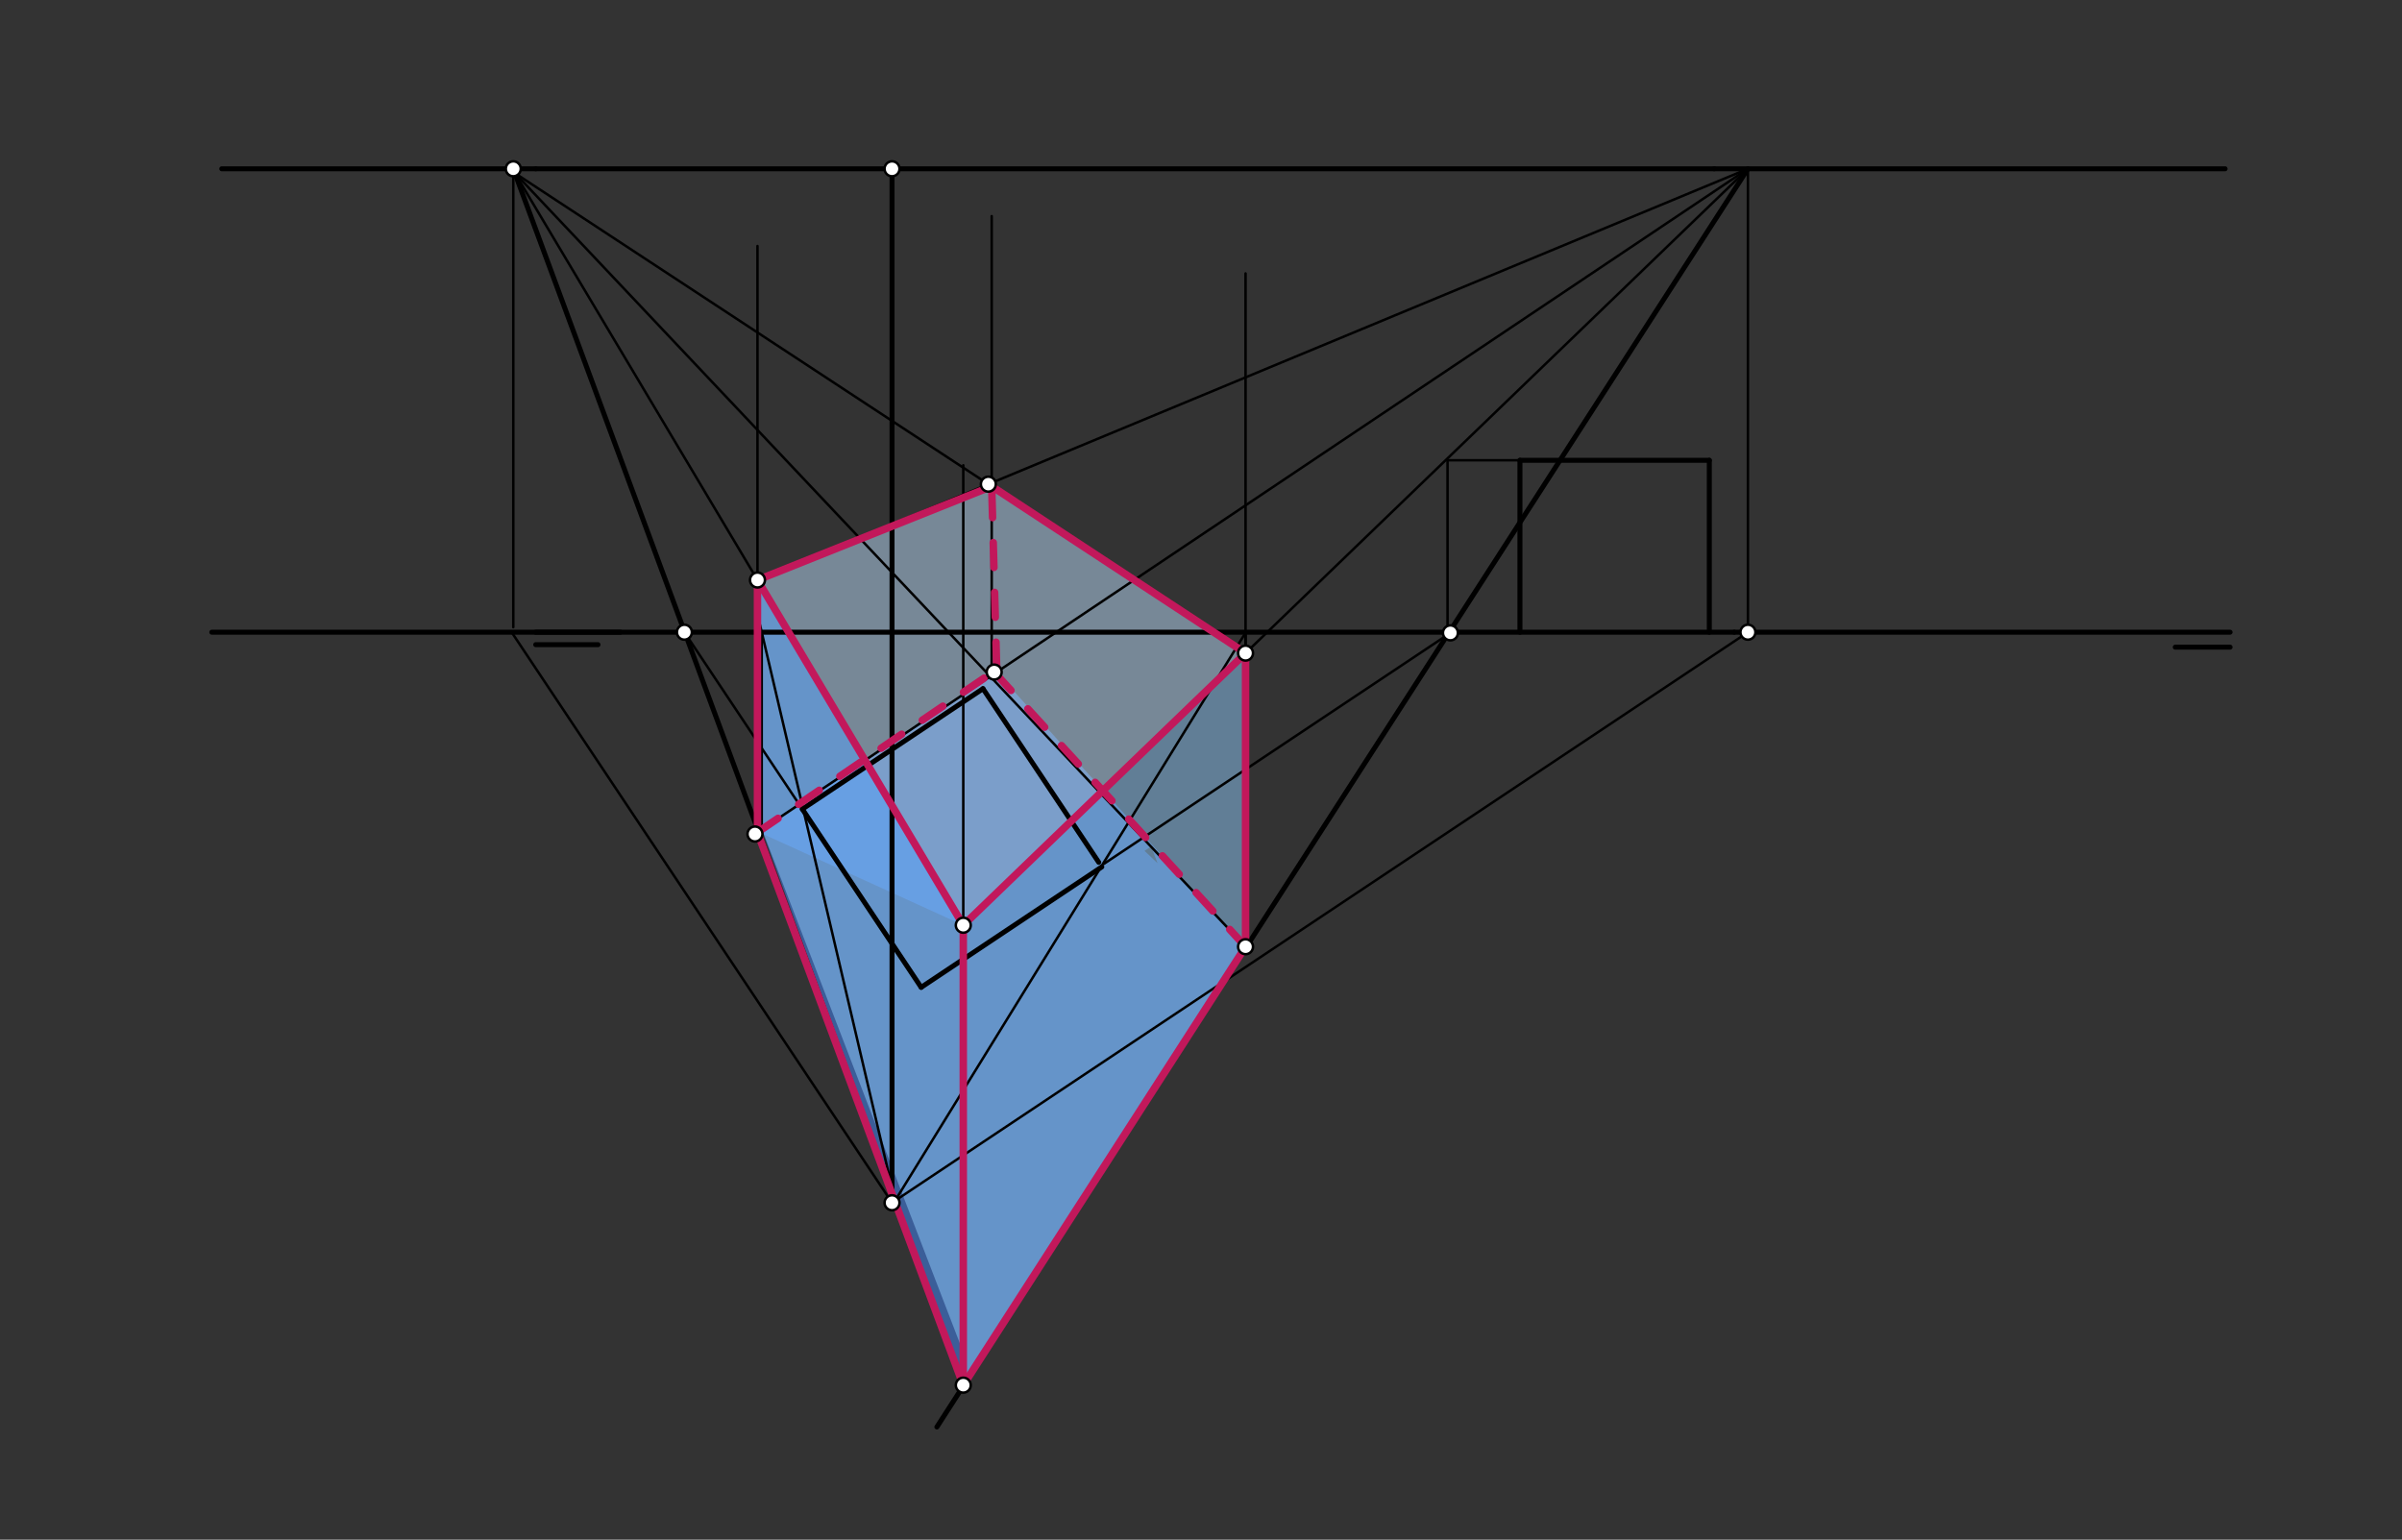 <svg xmlns="http://www.w3.org/2000/svg" class="svg--816" height="100%" preserveAspectRatio="xMidYMid meet" viewBox="0 0 964 618" width="100%"><rect x="0" y="0" width="964" height="618" fill="#333333" stroke="none"/><defs><marker id="marker-arrow" markerHeight="16" markerUnits="userSpaceOnUse" markerWidth="24" orient="auto-start-reverse" refX="24" refY="4" viewBox="0 0 24 8"><path d="M 0 0 L 24 4 L 0 8 z" stroke="inherit"></path></marker></defs><g class="aux-layer--949"></g><g class="main-layer--75a"><g class="element--733"><g fill="#448aff" opacity="0.5"><path d="M 418 368.75 L 400.958 286.111 L 499.877 379.988 L 386.596 555.968 L 306 333.75 L 306 333.75 L 400 269.75 L 485.728 365.006 L 499.877 379.988 L 478 381.75 L 462 339.75 L 418 368.75 Z" stroke="none"></path></g></g><g class="element--733"><g fill="#448aff" opacity="0.5"><path d="M 304 232.805 L 386.596 371.359 L 386.596 371.359 L 304 333.75 L 304 283.442 L 304 232.805 Z" stroke="none"></path></g></g><g class="element--733"><g fill="#BBDEFB" opacity="0.5"><path d="M 304 232.805 L 386.596 371.359 L 499.877 262.141 L 398 195.21 L 398 195.21 L 324.364 224.66 L 304 232.805 Z" stroke="none"></path></g></g><g class="element--733"><g fill="#90CAF9" opacity="0.5"><path d="M 499.877 262.141 L 499.877 379.988 L 386.596 555.968 L 386.596 371.359 L 499.877 262.141 Z" stroke="none"></path></g></g><g class="element--733"><g fill="#90CAF9" opacity="0.5"><path d="M 304 232.805 L 386.596 371.359 L 386.596 542.75 L 305 330.75 L 305 232.75 Z" stroke="none"></path></g></g><g class="element--733"><line stroke="#000000" stroke-dasharray="none" stroke-linecap="round" stroke-width="2" x1="215" x2="688" y1="67.75" y2="67.75"></line></g><g class="element--733"><line stroke="#000000" stroke-dasharray="none" stroke-linecap="round" stroke-width="2" x1="696" x2="215" y1="253.75" y2="253.75"></line></g><g class="element--733"><line stroke="#000000" stroke-dasharray="none" stroke-linecap="round" stroke-width="2" x1="215" x2="240" y1="258.75" y2="258.75"></line></g><g class="element--733"><line stroke="#000000" stroke-dasharray="none" stroke-linecap="round" stroke-width="2" x1="358" x2="358" y1="67.75" y2="482.75"></line></g><g class="element--733"><line stroke="#000000" stroke-dasharray="none" stroke-linecap="round" stroke-width="2" x1="394.497" x2="322" y1="276.419" y2="324.75"></line></g><g class="element--733"><line stroke="#000000" stroke-dasharray="none" stroke-linecap="round" stroke-width="2" x1="322" x2="369.692" y1="324.75" y2="396.288"></line></g><g class="element--733"><line stroke="#000000" stroke-dasharray="none" stroke-linecap="round" stroke-width="2" x1="394.497" x2="440.958" y1="276.419" y2="346.111"></line></g><g class="element--733"><line stroke="#000000" stroke-dasharray="none" stroke-linecap="round" stroke-width="2" x1="369.692" x2="442.189" y1="396.288" y2="347.957"></line></g><g class="element--733"><line stroke="#000000" stroke-dasharray="none" stroke-linecap="round" stroke-width="2" x1="610" x2="610" y1="253.75" y2="184.75"></line></g><g class="element--733"><line stroke="#000000" stroke-dasharray="none" stroke-linecap="round" stroke-width="2" x1="686" x2="686" y1="184.75" y2="253.75"></line></g><g class="element--733"><line stroke="#000000" stroke-dasharray="none" stroke-linecap="round" stroke-width="2" x1="696" x2="895" y1="253.75" y2="253.75"></line></g><g class="element--733"><line stroke="#000000" stroke-dasharray="none" stroke-linecap="round" stroke-width="2" x1="873" x2="895" y1="259.75" y2="259.75"></line></g><g class="element--733"><line stroke="#000000" stroke-dasharray="none" stroke-linecap="round" stroke-width="2" x1="688" x2="893" y1="67.75" y2="67.75"></line></g><g class="element--733"><line stroke="#000000" stroke-dasharray="none" stroke-linecap="round" stroke-width="2" x1="610" x2="686" y1="184.75" y2="184.75"></line></g><g class="element--733"><line stroke="#000000" stroke-dasharray="none" stroke-linecap="round" stroke-width="1" x1="358" x2="701.615" y1="482.75" y2="253.673"></line></g><g class="element--733"><line stroke="#000000" stroke-dasharray="none" stroke-linecap="round" stroke-width="1" x1="701.5" x2="701.5" y1="253.75" y2="67.75"></line></g><g class="element--733"><line stroke="#000000" stroke-dasharray="none" stroke-linecap="round" stroke-width="1" x1="443" x2="582.101" y1="346.75" y2="254.016"></line></g><g class="element--733"><line stroke="#000000" stroke-dasharray="none" stroke-linecap="round" stroke-width="2" x1="701.5" x2="376" y1="67.75" y2="572.75"></line></g><g class="element--733"><line stroke="#000000" stroke-dasharray="none" stroke-linecap="round" stroke-width="1" x1="358" x2="205.385" y1="482.75" y2="253.827"></line></g><g class="element--733"><line stroke="#000000" stroke-dasharray="none" stroke-linecap="round" stroke-width="1" x1="206" x2="206" y1="251.75" y2="67.75"></line></g><g class="element--733"><line stroke="#000000" stroke-dasharray="none" stroke-linecap="round" stroke-width="2" x1="215" x2="89" y1="67.75" y2="67.75"></line></g><g class="element--733"><line stroke="#000000" stroke-dasharray="none" stroke-linecap="round" stroke-width="2" x1="249" x2="85" y1="253.75" y2="253.75"></line></g><g class="element--733"><line stroke="#000000" stroke-dasharray="none" stroke-linecap="round" stroke-width="1" x1="322" x2="274.556" y1="324.75" y2="253.584"></line></g><g class="element--733"><line stroke="#000000" stroke-dasharray="none" stroke-linecap="round" stroke-width="2" x1="206" x2="386.596" y1="67.75" y2="555.968"></line></g><g class="element--733"><line stroke="#000000" stroke-dasharray="none" stroke-linecap="round" stroke-width="1" x1="359.213" x2="499.877" y1="481.941" y2="253.95"></line></g><g class="element--733"><line stroke="#000000" stroke-dasharray="none" stroke-linecap="round" stroke-width="1" x1="499.877" x2="499.877" y1="253.95" y2="379.988"></line></g><g class="element--733"><line stroke="#000000" stroke-dasharray="none" stroke-linecap="round" stroke-width="1" x1="359.213" x2="305" y1="481.941" y2="250.75"></line></g><g class="element--733"><line stroke="#000000" stroke-dasharray="none" stroke-linecap="round" stroke-width="1" x1="305.703" x2="305.703" y1="253.75" y2="336.814"></line></g><g class="element--733"><line stroke="#000000" stroke-dasharray="none" stroke-linecap="round" stroke-width="1" x1="303" x2="701.5" y1="334.75" y2="67.75"></line></g><g class="element--733"><line stroke="#000000" stroke-dasharray="none" stroke-linecap="round" stroke-width="1" x1="205" x2="499.877" y1="67.75" y2="379.988"></line></g><g class="element--733"><line stroke="#000000" stroke-dasharray="none" stroke-linecap="round" stroke-width="1" x1="304" x2="304" y1="334.75" y2="98.75"></line></g><g class="element--733"><line stroke="#000000" stroke-dasharray="none" stroke-linecap="round" stroke-width="1" x1="499.877" x2="499.877" y1="379.988" y2="109.75"></line></g><g class="element--733"><line stroke="#000000" stroke-dasharray="none" stroke-linecap="round" stroke-width="1" x1="398" x2="398" y1="268.75" y2="86.75"></line></g><g class="element--733"><line stroke="#000000" stroke-dasharray="none" stroke-linecap="round" stroke-width="1" x1="386.596" x2="386.596" y1="555.968" y2="186.75"></line></g><g class="element--733"><line stroke="#000000" stroke-dasharray="none" stroke-linecap="round" stroke-width="1" x1="580.944" x2="580.944" y1="254.787" y2="184.75"></line></g><g class="element--733"><line stroke="#000000" stroke-dasharray="none" stroke-linecap="round" stroke-width="1" x1="610" x2="580.944" y1="184.75" y2="184.75"></line></g><g class="element--733"><line stroke="#000000" stroke-dasharray="none" stroke-linecap="round" stroke-width="1" x1="701.5" x2="386.596" y1="67.75" y2="371.359"></line></g><g class="element--733"><line stroke="#000000" stroke-dasharray="none" stroke-linecap="round" stroke-width="1" x1="206.644" x2="386.596" y1="69.491" y2="371.359"></line></g><g class="element--733"><line stroke="#000000" stroke-dasharray="none" stroke-linecap="round" stroke-width="1" x1="206.644" x2="499.877" y1="69.491" y2="262.141"></line></g><g class="element--733"><line stroke="#000000" stroke-dasharray="none" stroke-linecap="round" stroke-width="1" x1="701.5" x2="304" y1="67.75" y2="232.805"></line></g><g class="element--733"><line stroke="#C2185B" stroke-dasharray="none" stroke-linecap="round" stroke-width="3" x1="304" x2="386.596" y1="232.805" y2="371.359"></line></g><g class="element--733"><line stroke="#C2185B" stroke-dasharray="none" stroke-linecap="round" stroke-width="3" x1="386.596" x2="499.877" y1="371.359" y2="262.141"></line></g><g class="element--733"><line stroke="#C2185B" stroke-dasharray="none" stroke-linecap="round" stroke-width="3" x1="396.66" x2="499.877" y1="194.329" y2="262.141"></line></g><g class="element--733"><line stroke="#C2185B" stroke-dasharray="none" stroke-linecap="round" stroke-width="3" x1="398" x2="304" y1="195.21" y2="232.805"></line></g><g class="element--733"><line stroke="#C2185B" stroke-dasharray="none" stroke-linecap="round" stroke-width="3" x1="386.596" x2="386.596" y1="371.359" y2="555.968"></line></g><g class="element--733"><line stroke="#C2185B" stroke-dasharray="none" stroke-linecap="round" stroke-width="3" x1="386.596" x2="499.877" y1="555.968" y2="379.988"></line></g><g class="element--733"><line stroke="#C2185B" stroke-dasharray="none" stroke-linecap="round" stroke-width="3" x1="304" x2="386.596" y1="334.08" y2="555.968"></line></g><g class="element--733"><line stroke="#C2185B" stroke-dasharray="10" stroke-linecap="round" stroke-width="3" x1="304" x2="400" y1="334.08" y2="268.75"></line></g><g class="element--733"><line stroke="#C2185B" stroke-dasharray="10" stroke-linecap="round" stroke-width="3" x1="399" x2="499.877" y1="269.75" y2="379.988"></line></g><g class="element--733"><line stroke="#C2185B" stroke-dasharray="10" stroke-linecap="round" stroke-width="3" x1="400" x2="398" y1="267.75" y2="195.21"></line></g><g class="element--733"><line stroke="#C2185B" stroke-dasharray="none" stroke-linecap="round" stroke-width="3" x1="304" x2="304" y1="232.805" y2="334.08"></line></g><g class="element--733"><line stroke="#C2185B" stroke-dasharray="none" stroke-linecap="round" stroke-width="3" x1="499.877" x2="499.877" y1="379.988" y2="262.141"></line></g><g class="element--733"><circle cx="358" cy="67.75" r="3" stroke="#000000" stroke-width="1" fill="#ffffff"></circle>}</g><g class="element--733"><circle cx="358" cy="482.75" r="3" stroke="#000000" stroke-width="1" fill="#ffffff"></circle>}</g><g class="element--733"><circle cx="701.5" cy="253.75" r="3" stroke="#000000" stroke-width="1" fill="#ffffff"></circle>}</g><g class="element--733"><circle cx="582.101" cy="254.016" r="3" stroke="#000000" stroke-width="1" fill="#ffffff"></circle>}</g><g class="element--733"><circle cx="206" cy="67.75" r="3" stroke="#000000" stroke-width="1" fill="#ffffff"></circle>}</g><g class="element--733"><circle cx="274.667" cy="253.75" r="3" stroke="#000000" stroke-width="1" fill="#ffffff"></circle>}</g><g class="element--733"><circle cx="386.596" cy="555.968" r="3" stroke="#000000" stroke-width="1" fill="#ffffff"></circle>}</g><g class="element--733"><circle cx="499.877" cy="379.988" r="3" stroke="#000000" stroke-width="1" fill="#ffffff"></circle>}</g><g class="element--733"><circle cx="303" cy="334.75" r="3" stroke="#000000" stroke-width="1" fill="#ffffff"></circle>}</g><g class="element--733"><circle cx="399" cy="269.75" r="3" stroke="#000000" stroke-width="1" fill="#ffffff"></circle>}</g><g class="element--733"><circle cx="386.596" cy="371.359" r="3" stroke="#000000" stroke-width="1" fill="#ffffff"></circle>}</g><g class="element--733"><circle cx="499.877" cy="262.141" r="3" stroke="#000000" stroke-width="1" fill="#ffffff"></circle>}</g><g class="element--733"><circle cx="304" cy="232.805" r="3" stroke="#000000" stroke-width="1" fill="#ffffff"></circle>}</g><g class="element--733"><circle cx="396.66" cy="194.329" r="3" stroke="#000000" stroke-width="1" fill="#ffffff"></circle>}</g></g><g class="snaps-layer--ac6"></g><g class="temp-layer--52d"></g></svg>